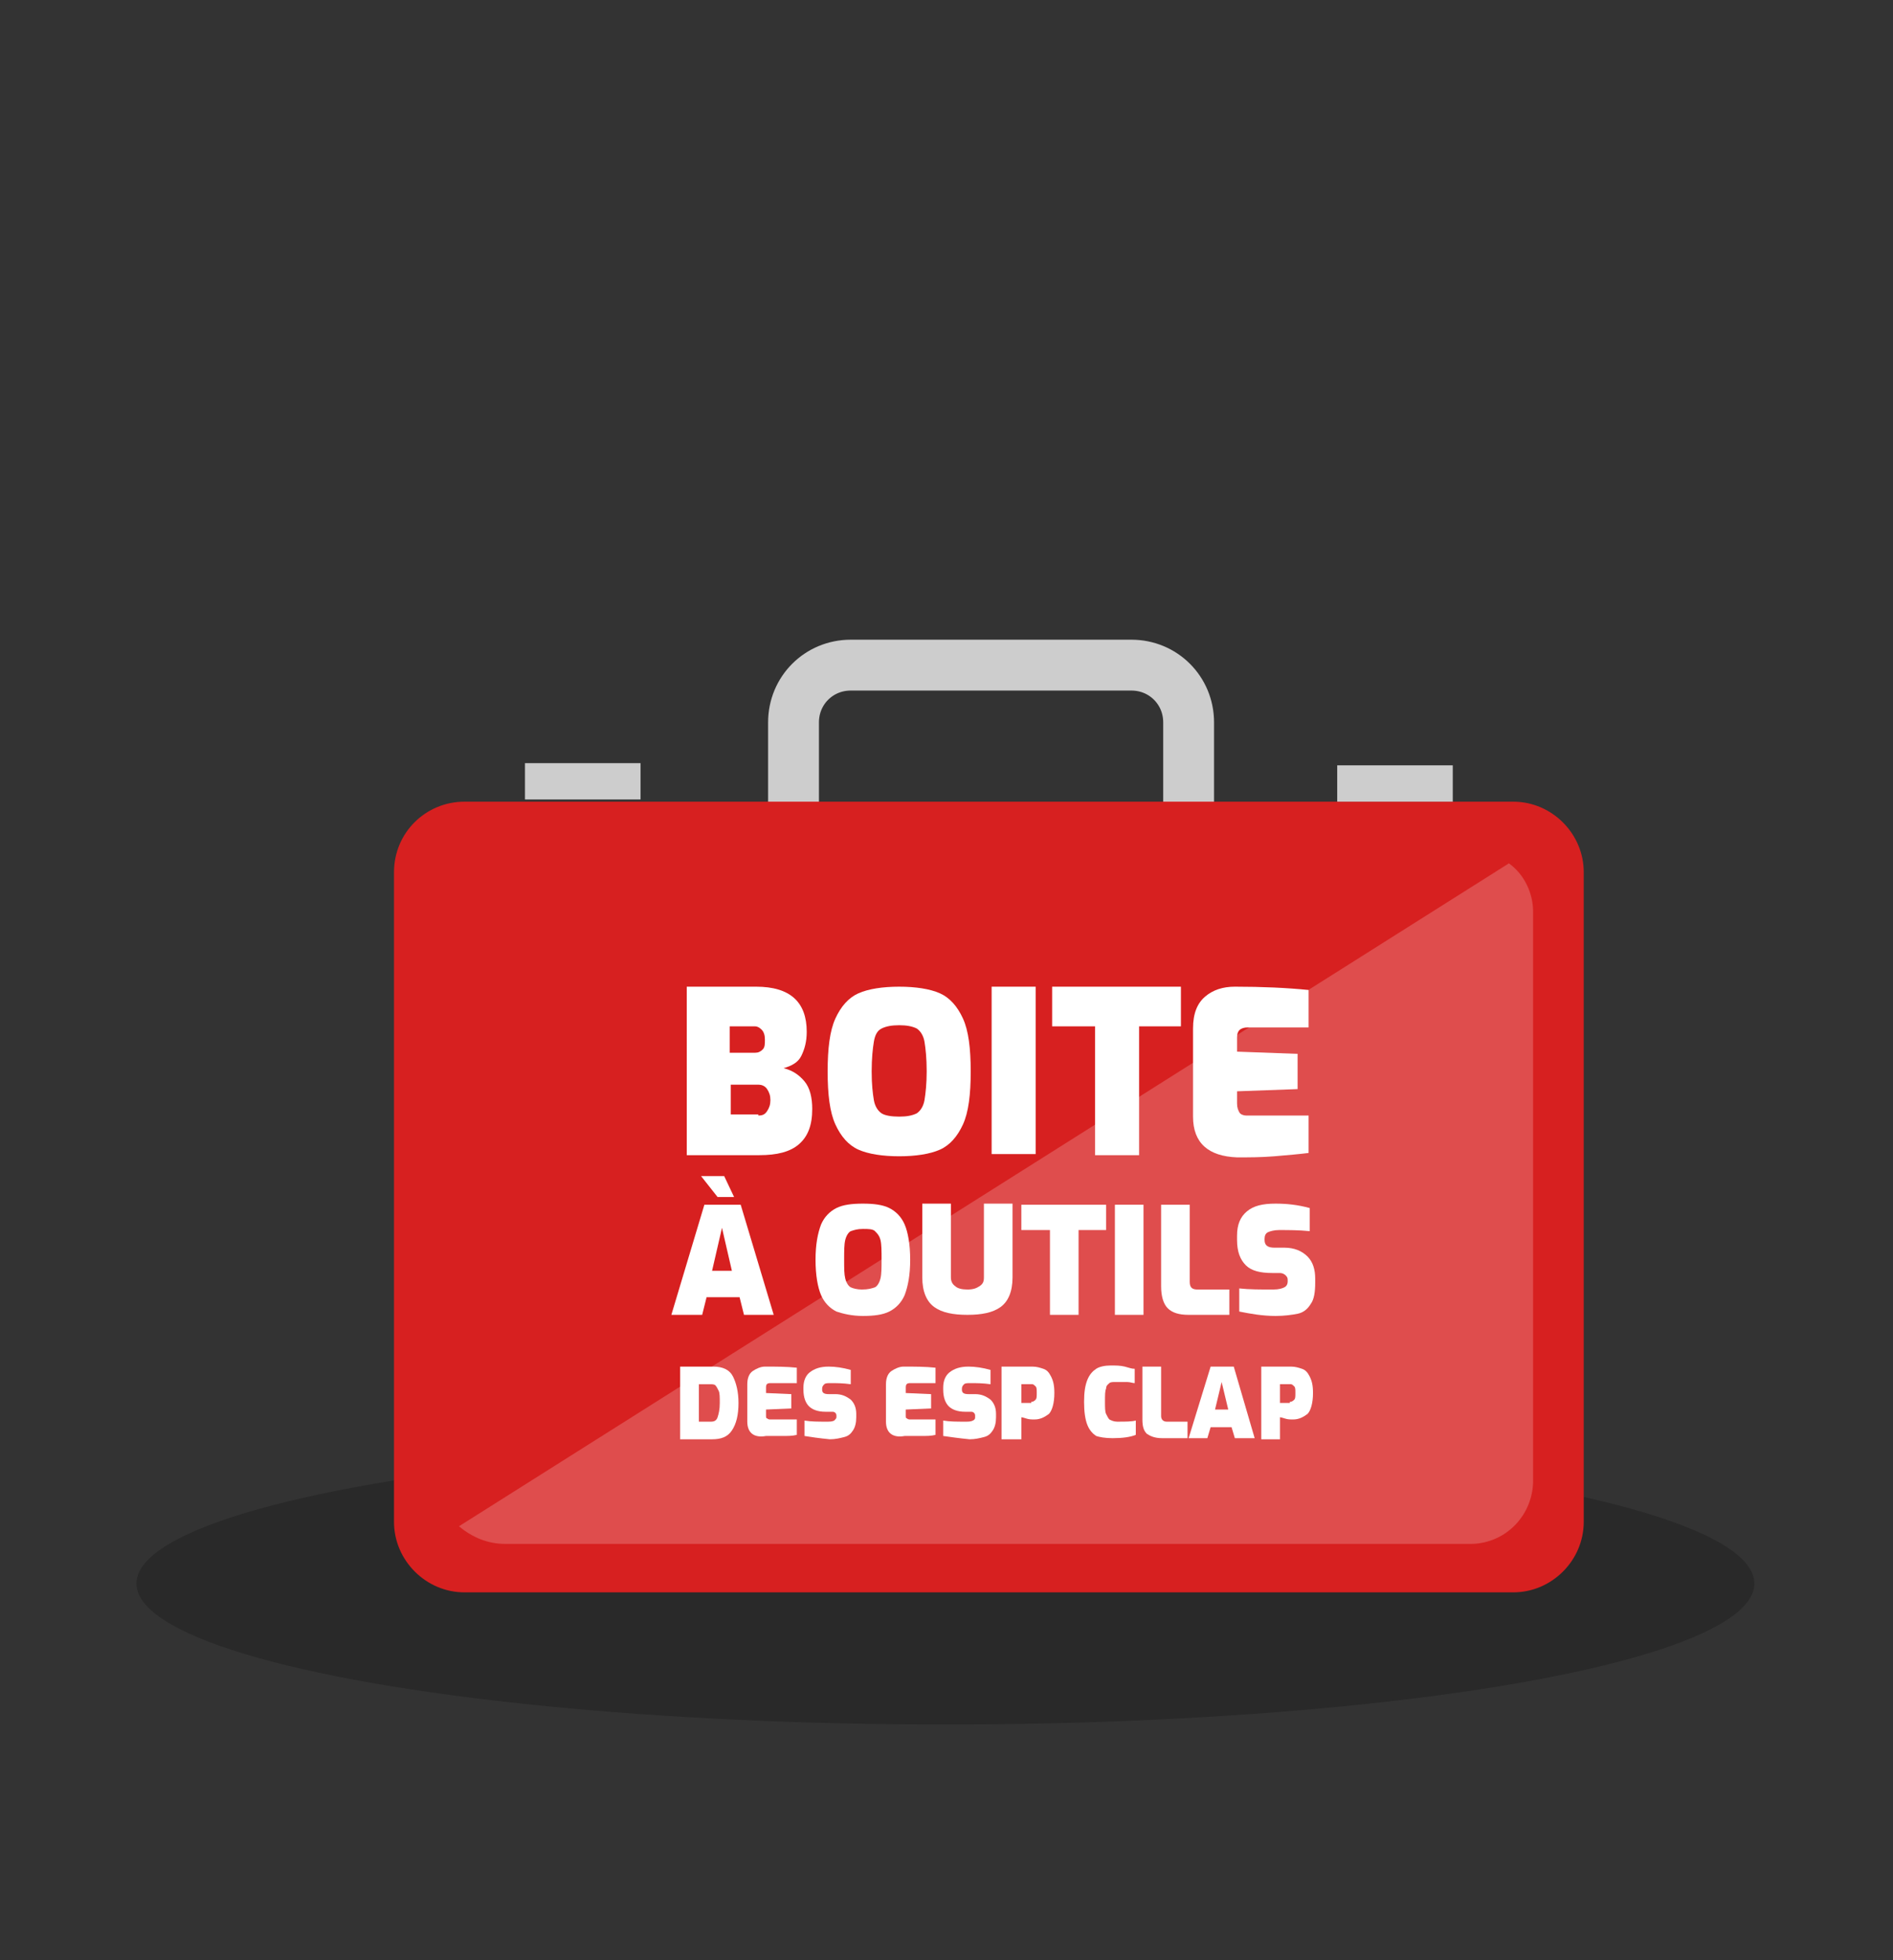 <?xml version="1.0" encoding="utf-8"?>
<!-- Generator: Adobe Illustrator 22.1.0, SVG Export Plug-In . SVG Version: 6.00 Build 0)  -->
<svg version="1.1" id="Calque_1" xmlns="http://www.w3.org/2000/svg" xmlns:xlink="http://www.w3.org/1999/xlink" x="0px" y="0px"
	 viewBox="0 0 172 178" style="enable-background:new 0 0 172 178;" xml:space="preserve">
<rect x="0" y="0" width="172" height="178" fill="#333333" stroke="none"/>
<style type="text/css">
	.st0{opacity:0.2;enable-background:new    ;}
	.st1{fill:none;stroke:#CDCDCD;stroke-width:4.62;stroke-miterlimit:10;}
	.st2{fill:#D72020;}
	.st3{opacity:0.2;fill:#FFFFFF;enable-background:new    ;}
	.st4{enable-background:new    ;}
	.st5{fill:#FFFFFF;}
	.st6{fill:#CDCDCD;}
</style>
<title>espclap-siteWebdecoupage</title>
<ellipse class="st0" cx="85.9" cy="143.8" rx="73.5" ry="12.8"/>
<path class="st1" d="M77.3,60.4h25.5c2.9,0,5.2,2.3,5.2,5.2v25.5c0,2.9-2.3,5.2-5.2,5.2H77.3c-2.9,0-5.2-2.3-5.2-5.2V65.6
	C72.1,62.7,74.4,60.4,77.3,60.4z"/>
<path class="st2" d="M42.2,72.8h95.3c3.5,0,6.4,2.9,6.4,6.4v59c0,3.5-2.9,6.4-6.4,6.4H42.2c-3.5,0-6.4-2.9-6.4-6.4v-59
	C35.8,75.6,38.7,72.8,42.2,72.8z"/>
<path class="st3" d="M137.1,78.4c1.4,1,2.2,2.7,2.2,4.4v51.8c-0.1,3.2-2.7,5.7-5.9,5.6H45.9c-1.6,0-3-0.6-4.2-1.6L137.1,78.4z"/>
<g class="st4">
	<path class="st5" d="M62.4,89.6h6.3c3.1,0,4.6,1.4,4.6,4.1c0,0.9-0.2,1.6-0.5,2.2s-0.9,0.9-1.6,1.1c0.8,0.2,1.4,0.6,1.9,1.2
		c0.5,0.6,0.7,1.5,0.7,2.5c0,1.5-0.4,2.5-1.2,3.2c-0.8,0.7-2,1-3.6,1h-6.6V89.6z M68.6,95.6c0.3,0,0.5-0.1,0.7-0.3
		c0.2-0.2,0.2-0.5,0.2-0.9c0-0.4-0.1-0.7-0.3-0.9s-0.4-0.3-0.6-0.3h-2.3v2.4H68.6z M68.9,101.3c0.4,0,0.6-0.1,0.8-0.4s0.3-0.6,0.3-1
		s-0.1-0.7-0.3-1s-0.5-0.4-0.8-0.4h-2.5v2.7H68.9z"/>
	<path class="st5" d="M78,104.4c-0.9-0.4-1.6-1.2-2.1-2.3c-0.5-1.1-0.7-2.7-0.7-4.8c0-2.1,0.2-3.7,0.7-4.8c0.5-1.1,1.2-1.9,2.1-2.3
		c0.9-0.4,2.2-0.6,3.7-0.6s2.8,0.2,3.7,0.6c0.9,0.4,1.6,1.2,2.1,2.3c0.5,1.1,0.7,2.7,0.7,4.8c0,2.1-0.2,3.7-0.7,4.8
		c-0.5,1.1-1.2,1.9-2.1,2.3c-0.9,0.4-2.2,0.6-3.7,0.6S78.9,104.8,78,104.4z M83.3,101.1c0.3-0.2,0.6-0.6,0.7-1.2s0.2-1.5,0.2-2.6
		c0-1.2-0.1-2.1-0.2-2.7c-0.1-0.6-0.4-1-0.7-1.2c-0.4-0.2-0.9-0.3-1.6-0.3s-1.2,0.1-1.6,0.3c-0.4,0.2-0.6,0.6-0.7,1.2
		c-0.1,0.6-0.2,1.5-0.2,2.7c0,1.2,0.1,2,0.2,2.6s0.4,1,0.7,1.2c0.3,0.2,0.9,0.3,1.6,0.3S82.9,101.3,83.3,101.1z"/>
	<path class="st5" d="M90.1,89.6h4v15.2h-4V89.6z"/>
</g>
<g class="st4">
	<path class="st5" d="M99.4,93.2h-3.8v-3.6h11.7v3.6h-3.8v11.7h-4V93.2z"/>
</g>
<g class="st4">
	<path class="st5" d="M108.4,101.4v-8c0-1.4,0.4-2.3,1.1-2.9c0.7-0.6,1.6-0.9,2.7-0.9c2.5,0,4.7,0.1,6.7,0.3v3.4h-5.5
		c-0.7,0-1,0.3-1,0.9v1.3l5.5,0.2v3.2l-5.5,0.2v1.1c0,0.4,0.1,0.6,0.2,0.8s0.4,0.3,0.6,0.3h5.7v3.4c-0.8,0.1-1.9,0.2-3.1,0.3
		c-1.2,0.1-2.3,0.1-3.4,0.1C109.8,105,108.4,103.8,108.4,101.4z"/>
</g>
<g class="st4">
	<path class="st5" d="M64,109.4h3.3l3,10h-2.7l-0.4-1.6h-3l-0.4,1.6H61L64,109.4z M63.7,106.8h2.1l0.9,1.9h-1.5L63.7,106.8z
		 M66.5,115.4l-0.9-3.9l-0.9,3.9H66.5z"/>
	<path class="st5" d="M76,119.1c-0.6-0.3-1.1-0.8-1.4-1.5c-0.3-0.7-0.5-1.8-0.5-3.2s0.2-2.4,0.5-3.2c0.3-0.7,0.8-1.2,1.4-1.5
		c0.6-0.3,1.4-0.4,2.4-0.4c1,0,1.8,0.1,2.4,0.4s1.1,0.8,1.4,1.5c0.3,0.7,0.5,1.8,0.5,3.2s-0.2,2.4-0.5,3.2c-0.3,0.7-0.8,1.2-1.4,1.5
		s-1.4,0.4-2.4,0.4C77.4,119.5,76.6,119.3,76,119.1z M79.5,116.9c0.2-0.1,0.4-0.4,0.5-0.8c0.1-0.4,0.1-1,0.1-1.7
		c0-0.8,0-1.4-0.1-1.8c-0.1-0.4-0.3-0.6-0.5-0.8s-0.6-0.2-1.1-0.2c-0.5,0-0.8,0.1-1.1,0.2c-0.2,0.1-0.4,0.4-0.5,0.8
		c-0.1,0.4-0.1,1-0.1,1.8c0,0.8,0,1.3,0.1,1.7c0.1,0.4,0.3,0.7,0.5,0.8s0.6,0.2,1,0.2C78.9,117.1,79.2,117,79.5,116.9z"/>
	<path class="st5" d="M84.9,118.7c-0.7-0.5-1.1-1.4-1.1-2.7v-6.7h2.6v6.7c0,0.3,0.1,0.6,0.4,0.8c0.2,0.2,0.6,0.3,1.1,0.3
		s0.8-0.1,1.1-0.3s0.4-0.4,0.4-0.8v-6.7h2.6v6.7c0,1.3-0.4,2.2-1.1,2.7s-1.7,0.7-3,0.7C86.6,119.4,85.6,119.2,84.9,118.7z"/>
	<path class="st5" d="M95.3,111.7h-2.5v-2.3h7.7v2.3h-2.5v7.7h-2.6V111.7z"/>
	<path class="st5" d="M101.3,109.4h2.6v10h-2.6V109.4z"/>
	<path class="st5" d="M106.1,118.8c-0.4-0.4-0.6-1.1-0.6-2v-7.4h2.6v7c0,0.5,0.2,0.7,0.7,0.7h2.9v2.3H108
		C107.1,119.4,106.5,119.2,106.1,118.8z"/>
	<path class="st5" d="M112.6,119.1V117c0.9,0.1,1.9,0.1,3.1,0.1c0.5,0,0.8-0.1,1-0.2c0.2-0.1,0.3-0.3,0.3-0.5v-0.2
		c0-0.2-0.1-0.3-0.2-0.4c-0.1-0.1-0.3-0.2-0.5-0.2h-0.7c-1.1,0-1.9-0.2-2.4-0.7c-0.5-0.5-0.8-1.2-0.8-2.3v-0.4c0-1,0.3-1.7,0.9-2.2
		c0.6-0.5,1.4-0.7,2.6-0.7c1,0,2,0.1,3.1,0.4v2.1c-1-0.1-1.9-0.1-2.8-0.1c-0.4,0-0.8,0.1-1,0.2c-0.2,0.1-0.3,0.3-0.3,0.6v0.1
		c0,0.5,0.3,0.7,0.9,0.7h0.9c0.9,0,1.6,0.3,2.1,0.8c0.5,0.5,0.7,1.2,0.7,2v0.4c0,0.8-0.1,1.5-0.4,1.9c-0.3,0.5-0.7,0.8-1.2,0.9
		s-1.2,0.2-2,0.2C114.7,119.5,113.6,119.3,112.6,119.1z"/>
</g>
<g class="st4">
	<path class="st5" d="M61.9,124.1h2.9c0.9,0,1.5,0.3,1.8,0.9c0.3,0.6,0.5,1.4,0.5,2.4c0,1.1-0.2,1.9-0.6,2.5s-1,0.8-1.8,0.8h-2.9
		V124.1z M64.6,129.1c0.3,0,0.5-0.1,0.6-0.4s0.2-0.7,0.2-1.3c0-0.5,0-0.9-0.1-1.1c-0.1-0.2-0.2-0.4-0.3-0.5
		c-0.1-0.1-0.3-0.1-0.5-0.1h-1v3.4H64.6z"/>
	<path class="st5" d="M67.9,129.1v-3.4c0-0.6,0.2-1,0.5-1.2s0.7-0.4,1.1-0.4c1,0,2,0,2.9,0.1v1.4H70c-0.3,0-0.4,0.1-0.4,0.4v0.5
		l2.3,0.1v1.3l-2.3,0.1v0.5c0,0.2,0,0.3,0.1,0.3c0.1,0.1,0.2,0.1,0.3,0.1h2.4v1.4c-0.4,0.1-0.8,0.1-1.3,0.1c-0.5,0-1,0-1.5,0
		C68.5,130.6,67.9,130.1,67.9,129.1z"/>
	<path class="st5" d="M73.1,130.4V129c0.6,0.1,1.2,0.1,2,0.1c0.3,0,0.5,0,0.7-0.1c0.1-0.1,0.2-0.2,0.2-0.3v-0.1c0-0.1,0-0.2-0.1-0.3
		c-0.1-0.1-0.2-0.1-0.3-0.1H75c-0.7,0-1.2-0.2-1.5-0.5c-0.3-0.3-0.5-0.8-0.5-1.5V126c0-0.6,0.2-1.1,0.6-1.4c0.4-0.3,0.9-0.5,1.7-0.5
		c0.6,0,1.3,0.1,2,0.3v1.3c-0.7-0.1-1.3-0.1-1.8-0.1c-0.3,0-0.5,0-0.6,0.1c-0.1,0.1-0.2,0.2-0.2,0.4v0.1c0,0.3,0.2,0.4,0.6,0.4h0.6
		c0.6,0,1,0.2,1.4,0.5c0.3,0.3,0.5,0.7,0.5,1.3v0.3c0,0.5-0.1,0.9-0.3,1.2c-0.2,0.3-0.4,0.5-0.8,0.6s-0.8,0.2-1.3,0.2
		C74.4,130.6,73.7,130.5,73.1,130.4z"/>
	<path class="st5" d="M80.5,129.1v-3.4c0-0.6,0.2-1,0.5-1.2s0.7-0.4,1.1-0.4c1,0,2,0,2.9,0.1v1.4h-2.3c-0.3,0-0.4,0.1-0.4,0.4v0.5
		l2.3,0.1v1.3l-2.3,0.1v0.5c0,0.2,0,0.3,0.1,0.3c0.1,0.1,0.2,0.1,0.3,0.1H85v1.4c-0.4,0.1-0.8,0.1-1.3,0.1c-0.5,0-1,0-1.5,0
		C81.1,130.6,80.5,130.1,80.5,129.1z"/>
	<path class="st5" d="M85.7,130.4V129c0.6,0.1,1.2,0.1,2,0.1c0.3,0,0.5,0,0.7-0.1s0.2-0.2,0.2-0.3v-0.1c0-0.1,0-0.2-0.1-0.3
		c-0.1-0.1-0.2-0.1-0.3-0.1h-0.5c-0.7,0-1.2-0.2-1.5-0.5c-0.3-0.3-0.5-0.8-0.5-1.5V126c0-0.6,0.2-1.1,0.6-1.4
		c0.4-0.3,0.9-0.5,1.7-0.5c0.6,0,1.3,0.1,2,0.3v1.3c-0.7-0.1-1.3-0.1-1.8-0.1c-0.3,0-0.5,0-0.6,0.1s-0.2,0.2-0.2,0.4v0.1
		c0,0.3,0.2,0.4,0.6,0.4h0.6c0.6,0,1,0.2,1.4,0.5c0.3,0.3,0.5,0.7,0.5,1.3v0.3c0,0.5-0.1,0.9-0.3,1.2s-0.4,0.5-0.8,0.6
		s-0.8,0.2-1.3,0.2C87.1,130.6,86.4,130.5,85.7,130.4z"/>
	<path class="st5" d="M91,124.1h2.8c0.4,0,0.7,0.1,1,0.2c0.3,0.1,0.5,0.3,0.7,0.7s0.3,0.8,0.3,1.5c0,0.9-0.2,1.6-0.5,1.9
		c-0.4,0.3-0.8,0.5-1.3,0.5c-0.3,0-0.5,0-0.8-0.1c-0.3-0.1-0.4-0.1-0.4-0.1v2H91V124.1z M93.7,127.3c0.2,0,0.3-0.1,0.4-0.2
		c0.1-0.1,0.1-0.3,0.1-0.6c0-0.3,0-0.5-0.1-0.6c-0.1-0.1-0.2-0.2-0.3-0.2h-1v1.7H93.7z"/>
	<path class="st5" d="M99.6,130.4c-0.3-0.2-0.6-0.5-0.8-1s-0.3-1.2-0.3-2.1c0-0.9,0.1-1.5,0.3-2c0.2-0.5,0.5-0.8,0.8-1
		c0.3-0.2,0.8-0.3,1.3-0.3c0.5,0,0.9,0,1.3,0.1c0.4,0.1,0.6,0.2,0.9,0.2v1.3c-0.2,0-0.4-0.1-0.7-0.1c-0.3,0-0.6,0-1,0
		c-0.3,0-0.5,0-0.6,0.1c-0.1,0.1-0.3,0.2-0.3,0.5c-0.1,0.2-0.1,0.6-0.1,1.2c0,0.5,0,0.9,0.1,1.1c0.1,0.2,0.2,0.4,0.3,0.5
		c0.2,0.1,0.4,0.2,0.7,0.2c0.8,0,1.3,0,1.7-0.1v1.3c-0.5,0.2-1.2,0.3-2.1,0.3C100.4,130.6,99.9,130.5,99.6,130.4z"/>
	<path class="st5" d="M104.2,130.2c-0.3-0.3-0.4-0.7-0.4-1.3v-4.8h1.7v4.5c0,0.3,0.2,0.5,0.5,0.5h1.9v1.5h-2.3
		C104.9,130.6,104.5,130.4,104.2,130.2z"/>
	<path class="st5" d="M110,124.1h2.1l1.9,6.5h-1.8l-0.3-1H110l-0.3,1h-1.7L110,124.1z M111.6,128l-0.6-2.5l-0.6,2.5H111.6z"/>
	<path class="st5" d="M114.5,124.1h2.8c0.4,0,0.7,0.1,1,0.2c0.3,0.1,0.5,0.3,0.7,0.7s0.3,0.8,0.3,1.5c0,0.9-0.2,1.6-0.5,1.9
		c-0.4,0.3-0.8,0.5-1.3,0.5c-0.3,0-0.5,0-0.8-0.1c-0.3-0.1-0.4-0.1-0.4-0.1v2h-1.7V124.1z M117.2,127.3c0.2,0,0.3-0.1,0.4-0.2
		c0.1-0.1,0.1-0.3,0.1-0.6c0-0.3,0-0.5-0.1-0.6c-0.1-0.1-0.2-0.2-0.3-0.2h-1v1.7H117.2z"/>
</g>
<rect x="47.7" y="69.3" class="st6" width="10.5" height="3.3"/>
<rect x="121.5" y="69.5" class="st6" width="10.5" height="3.3"/>
</svg>
